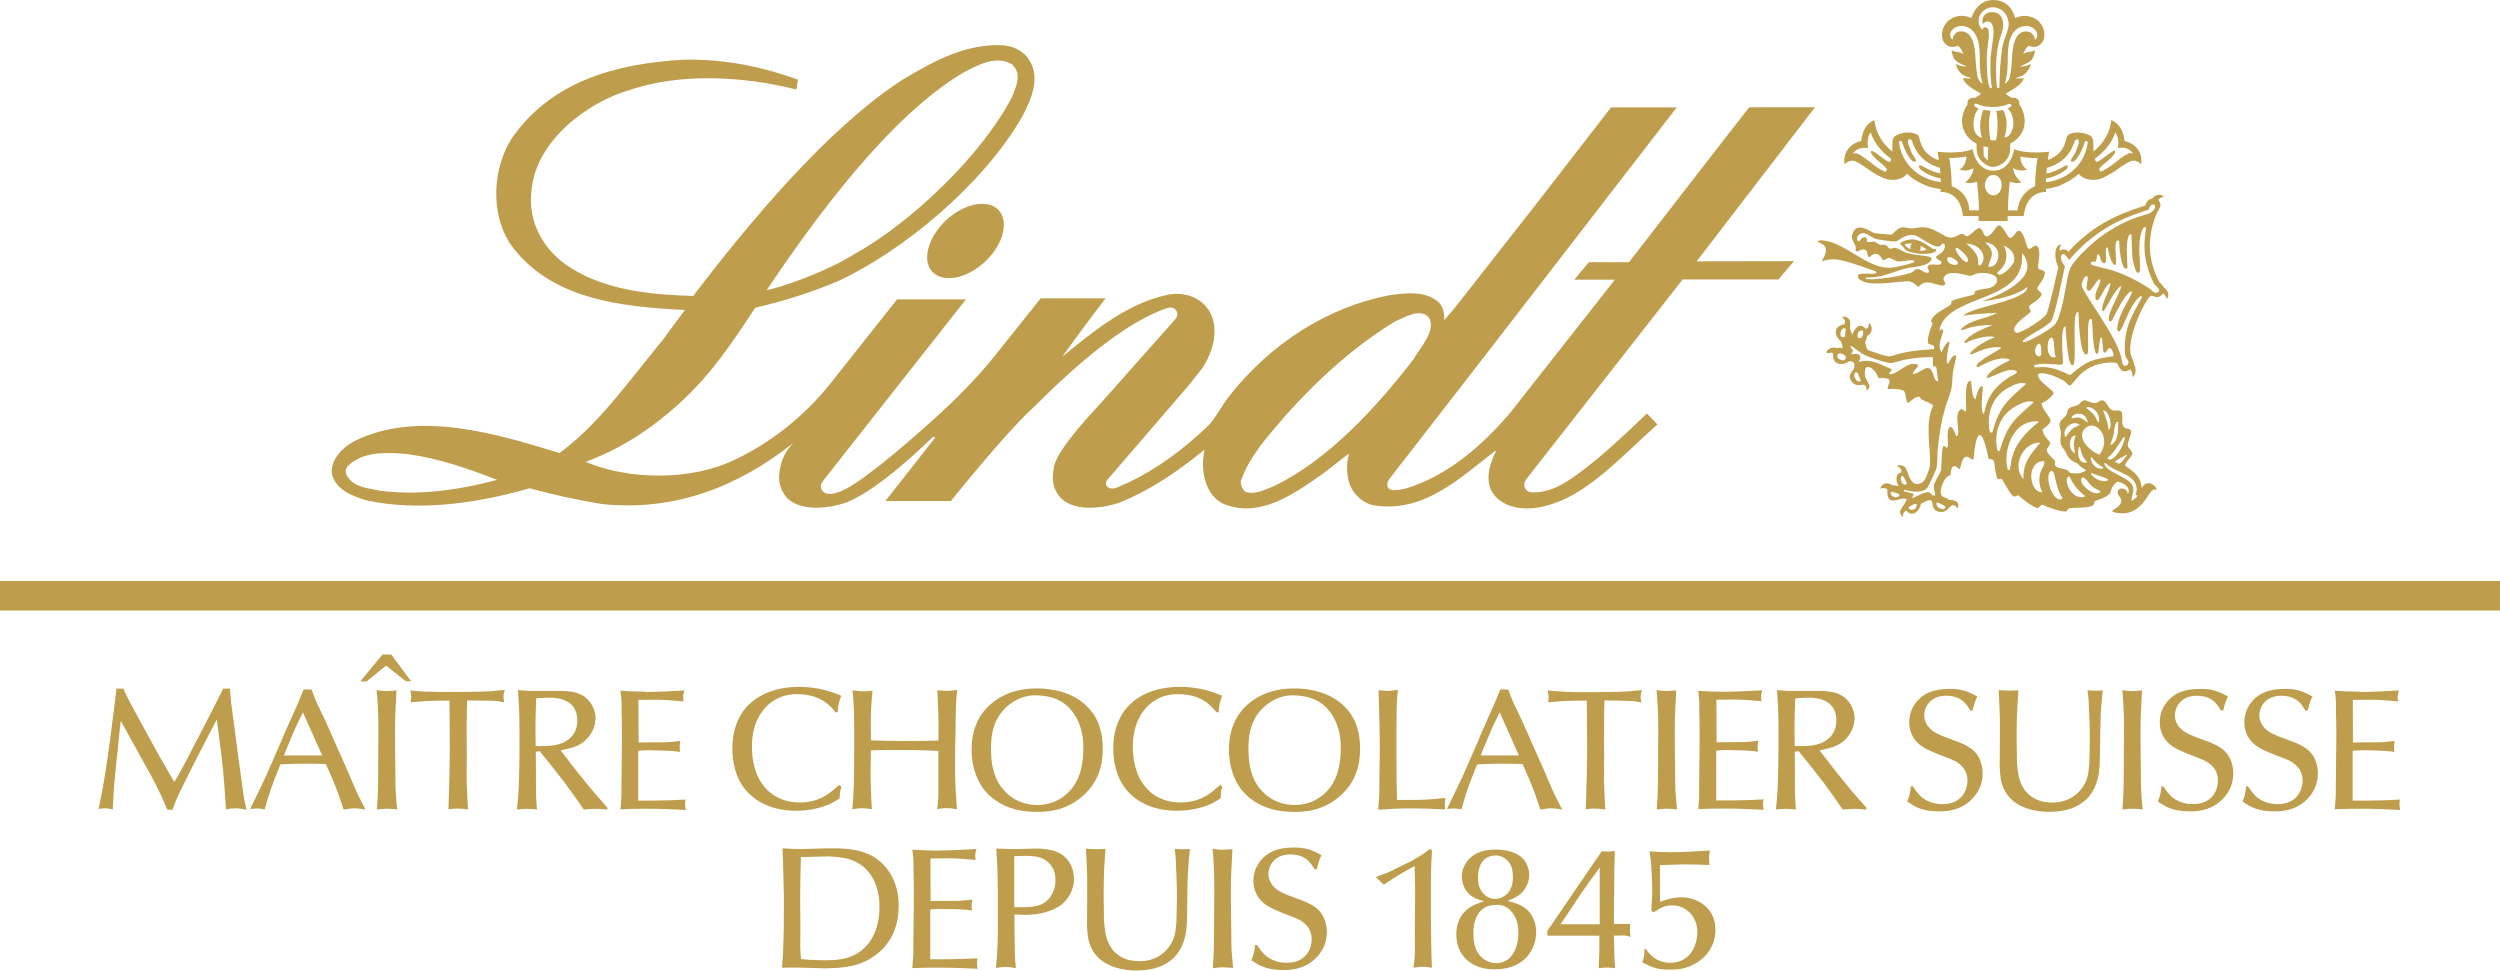 <?xml version="1.0" encoding="UTF-8"?>
<svg id="Vrstva_2" data-name="Vrstva 2" xmlns="http://www.w3.org/2000/svg" viewBox="0 0 283.47 110.05">
  <defs>
    <style>
      .cls-1 {
        fill: #be9e4c;
      }
    </style>
  </defs>
  <g id="Vrstva_1-2" data-name="Vrstva 1">
    <path class="cls-1" d="M267.57,78.46c1.49,0,2.95-.09,4.43-.17-.15.53-.18.69-.1,1.24-.98-.1-1.96-.17-2.93-.19-.73,0-1.45.02-2.19.02l.02,4.83c.82-.02,1.67-.02,2.49-.02.31,0,.6,0,.9-.02.45-.02.9-.1,1.34-.14-.1.54-.1.69-.04,1.25-.33-.06-.63-.09-.94-.11-.5-.04-.99-.04-1.51-.06-.36,0-.73-.02-1.09-.02-.4,0-.8.02-1.19.06v5.65c1.23,0,2.43,0,3.66-.04.57-.02,1.13-.06,1.71-.08-.02.09-.06.3-.06.55,0,.21.02.27.08.63-1.5-.08-2.99-.14-4.51-.14-.98,0-1.94.02-2.91.06.04-.52.1-1.02.12-1.55.02-.44,0-.9,0-1.34.02-.56.02-1.11.02-1.67.02-1.4.04-2.8.04-4.22,0-.75-.02-1.49-.04-2.26-.02-.79.06-1.07-.13-2.4.94.06,1.9.11,2.84.11M254.9,89.17c.17.25.33.48.5.69.25.31.69.84,1.63,1.13.21.08.65.19,1.24.19,2.32-.02,2.82-1.78,2.82-2.68,0-.38-.08-1.15-.81-1.78-.57-.52-1.26-.71-1.95-.98-1.11-.42-1.82-.75-2.26-1.02-1-.61-1.59-1.61-1.59-2.82,0-.56.14-1.73,1.19-2.7.61-.57,1.55-1.09,3.41-1.09.14,0,.65,0,1.11.08.76.13,1.3.4,2.01.78-.21.46-.33.71-.54,1.61l-.25-.02s-.29-.48-.5-.73c-.31-.38-.96-.94-2.24-.94-1.92,0-2.49,1.42-2.49,2.21,0,.63.31,1.09.44,1.26.3.4.76.75,1.73,1.13,1.05.44,2.62.82,3.49,1.67.65.61.98,1.61.98,2.55-.02,2.13-1.51,3.26-2.12,3.62-1.15.67-2.36.67-2.8.67-2.01,0-2.8-.57-3.62-1.11.28-.79.33-.9.4-1.73h.23ZM245.3,89.17c.17.25.33.48.5.69.25.31.69.84,1.63,1.13.21.08.65.19,1.25.19,2.32-.02,2.81-1.78,2.81-2.68,0-.38-.07-1.15-.8-1.78-.58-.52-1.27-.71-1.95-.98-1.11-.42-1.82-.75-2.26-1.02-1-.61-1.59-1.61-1.59-2.82,0-.56.13-1.73,1.19-2.7.62-.57,1.55-1.09,3.41-1.09.13,0,.65,0,1.12.08.76.13,1.3.4,2.01.78-.21.46-.33.71-.54,1.61l-.25-.02s-.29-.48-.5-.73c-.3-.38-.96-.94-2.24-.94-1.91,0-2.49,1.42-2.49,2.21,0,.63.3,1.09.44,1.26.31.4.76.75,1.72,1.13,1.06.44,2.63.82,3.49,1.67.65.61.98,1.61.98,2.55-.02,2.13-1.52,3.26-2.13,3.62-1.15.67-2.36.67-2.8.67-2.01,0-2.8-.57-3.62-1.11.29-.79.32-.9.4-1.73h.23ZM240.64,78.26c.6.08.79.1,1.13.1.42,0,.71-.04,1.11-.08-.06,1.01-.11,2.03-.15,3.03-.02.73-.02,1.44-.02,2.15,0,1.3.02,2.61.04,3.91,0,.92,0,1.82.06,2.72.03.58.09,1.13.15,1.69-.39-.04-.77-.08-1.15-.08-.34,0-.54.02-1.15.09.08-1.07.14-2.14.14-3.24.02-1.17.02-2.34.02-3.51,0-.71.02-1.42.02-2.15,0-1.11-.02-2.24-.09-3.34-.02-.44-.06-.88-.1-1.3M228.87,78.29c-.09,1.19-.17,2.39-.19,3.58-.04,1.47,0,2.97.02,4.46.02.23.06,1.4.36,2.26.31.94,1.27,2.41,3.66,2.41s3.55-1.67,3.87-2.59c.15-.42.23-.86.31-1.8.02-.98.06-1.95.06-2.95,0-1.46-.08-2.91-.14-4.37l-.12-1.03c.29.04.58.06.86.06s.58-.02.86-.04c-.09.96-.19,1.91-.23,2.89-.05,1.23-.05,2.47-.07,3.7-.02.6-.02,1.21-.04,1.8-.04.36-.05.73-.11,1.09-.29,1.67-1.01,2.53-1.54,2.99-.77.67-1.92,1.3-4.12,1.3-.5,0-2.99-.02-4.46-1.63-.4-.44-.59-.88-.69-1.09-.27-.61-.35-1.11-.42-2.39.02-1.27.02-2.53.02-3.8,0-.78.02-1.55-.02-2.34-.02-.86-.08-1.7-.11-2.55.38.02.76.06,1.17.06.35,0,.71-.02,1.07-.04M216.9,89.17c.17.25.32.48.5.69.25.31.69.84,1.63,1.13.21.08.65.19,1.24.19,2.32-.02,2.82-1.78,2.82-2.68,0-.38-.08-1.15-.8-1.78-.58-.52-1.27-.71-1.96-.98-1.11-.42-1.82-.75-2.26-1.02-1-.61-1.59-1.61-1.59-2.82,0-.56.13-1.73,1.19-2.7.61-.57,1.55-1.09,3.41-1.09.13,0,.65,0,1.11.08.76.13,1.3.4,2.01.78-.21.46-.33.71-.54,1.61l-.25-.02s-.29-.48-.5-.73c-.31-.38-.96-.94-2.24-.94-1.92,0-2.49,1.42-2.49,2.21,0,.63.31,1.09.44,1.26.31.4.76.75,1.72,1.13,1.06.44,2.62.82,3.49,1.67.65.61.98,1.61.98,2.55-.02,2.13-1.52,3.26-2.13,3.62-1.15.67-2.36.67-2.8.67-2.01,0-2.8-.57-3.62-1.11.29-.79.33-.9.4-1.73h.23ZM203.5,84.59c.19,0,1.78.1,2.84-.27.57-.21,1.88-.84,1.88-2.62s-1.21-2.26-1.84-2.44c-.42-.11-.94-.15-1.4-.15s-.94.04-1.42.08c-.04.98-.08,1.96-.08,2.95,0,.81,0,1.63.02,2.45M201.66,84.9v-1.67c0-1.07,0-2.15-.06-3.22-.04-.59-.07-1.19-.11-1.76l1.21.09h3.7c.23,0,.48.02.71.04.46.04,1.78.13,2.59,1.29.36.51.59,1.17.59,1.8-.02.46-.15,1.49-1.07,2.4-.81.79-1.8.98-2.9,1.21.88,1.15,1.74,2.3,2.66,3.41.84,1.06,1.74,2.09,2.65,3.1l-.02.21c-.46-.04-.9-.09-1.36-.09s-.86.04-1.3.09c-.71-1.03-1.42-2.05-2.17-3.05-.92-1.21-1.88-2.4-2.84-3.58l-.44.08c.02,1.13.02,2.28.02,3.41,0,.58,0,1.13.02,1.69.02.5.06.98.09,1.45-.42-.06-.73-.09-1.17-.09-.37,0-.73.04-1.09.08.11-1.13.21-2.24.23-3.36.04-1.17.04-2.34.06-3.52M192.66,90.22c.02-.44,0-.9,0-1.34.02-.56.02-1.11.02-1.67.02-1.4.04-2.8.04-4.22,0-.75-.02-1.49-.04-2.26-.02-.79.06-1.07-.13-2.4.94.06,1.9.11,2.84.11,1.5,0,2.95-.09,4.43-.17-.15.53-.17.69-.09,1.24-.98-.1-1.96-.17-2.93-.19-.73,0-1.45.02-2.18.02l.02,4.83c.82-.02,1.67-.02,2.49-.02.31,0,.6,0,.9-.02.44-.02.9-.1,1.34-.14-.1.54-.1.69-.04,1.25-.32-.06-.63-.09-.94-.11-.5-.04-1-.04-1.51-.06-.36,0-.73-.02-1.09-.02-.4,0-.8.02-1.19.06v5.65c1.23,0,2.43,0,3.66-.04.57-.02,1.13-.06,1.71-.08-.02.09-.06.3-.06.55,0,.21.02.27.07.63-1.49-.08-2.99-.14-4.5-.14-.98,0-1.94.02-2.92.06.04-.52.1-1.02.12-1.55M186.45,107.67l.13-.1c.1.11.34.48.67.78.79.75,1.75.82,2.13.82.23,0,.73-.02,1.26-.25,1.67-.73,1.82-2.7,1.82-3.22,0-.21-.02-.71-.23-1.25-.44-1.11-1.48-1.8-2.63-1.8-.86,0-1.38.33-2.07.79l-.29-.15c.04-.84.1-1.67.1-2.51,0-.98-.08-1.97-.13-2.95l-.17-1.3c.75.06,1.52.1,2.28.1,1.53,0,3.05-.1,4.56-.19-.07.46-.1.6-.1.84s.04.55.05.8c-1.09-.04-2.2-.08-3.31-.06-.77.02-1.53.06-2.3.08v4.16c.27-.1,1.35-.52,2.4-.52.25,0,.84.02,1.52.27.77.29,2.37,1.17,2.37,3.43s-1.65,3.91-3.72,4.37c-.33.08-.75.13-1.46.13-1.36,0-1.86-.17-3.12-.83.23-.63.25-.8.23-1.45M190.01,90.09c.04.58.1,1.13.15,1.69-.38-.04-.77-.08-1.15-.08-.34,0-.54.02-1.15.09.08-1.07.13-2.14.13-3.24.02-1.17.02-2.34.02-3.51,0-.71.02-1.42.02-2.15,0-1.11-.02-2.24-.1-3.34-.02-.44-.06-.88-.1-1.3.6.08.79.1,1.13.1.42,0,.71-.04,1.11-.08-.06,1.01-.12,2.03-.15,3.03-.02.73-.02,1.44-.02,2.15,0,1.3.02,2.61.04,3.91,0,.92,0,1.82.06,2.72M183.92,79.44c-.65,0-1.32-.02-1.99-.02-.02,1.01-.06,2.01-.06,3.03,0,1.17.02,2.35.02,3.53-.02,1.17-.04,2.36.02,3.53.02.77.07,1.51.11,2.28-.65-.1-.86-.11-1.21-.11-.32,0-.44.02-1,.08.07-2.22.14-4.47.15-6.71,0-1.88-.02-3.74-.04-5.61-.84,0-1.67,0-2.51.04-.61.04-1.25.09-1.88.15.02-.17.06-.44.06-.61,0-.21-.02-.34-.1-.73.67.06,1.34.12,2.01.15.71.04,1.42.04,2.13.04.92,0,1.84,0,2.76-.02.7,0,1.41-.02,2.12-.06.56-.04,1.11-.09,1.67-.15-.04.08-.15.44-.15.75,0,.19.02.29.1.65-.73-.15-1-.17-2.22-.19M181.39,98.38c-.69.92-1.36,1.84-2.01,2.78-.82,1.21-1.63,2.43-2.43,3.64h4.44v-6.42ZM182.31,96.56c.19,0,.4-.02.79-.06-.04,1.65-.08,3.28-.08,4.92-.02,1.11-.02,2.22-.02,3.34h1.86c-.04.23-.05.46-.05.69,0,.25.02.35.07.79-.19-.07-.4-.17-.84-.17-.35,0-.69.02-1.04.02.02.65.02,1.3.04,1.93.02.59.06,1.19.08,1.76-.52-.06-.62-.07-.94-.07-.37,0-.58.03-.92.07.04-.75.08-1.49.09-2.24v-1.45h-5.9v-.54l6.17-9.03c.23.02.46.04.69.04M167.53,107.96c.1.15.25.4.58.69.23.19.77.56,1.55.56.23,0,.76-.04,1.26-.38.56-.38,1.25-1.36,1.25-3.03,0-1.29-.42-2.03-.79-2.43-.1-.14-.34-.4-.75-.6-.17-.08-.46-.17-.94-.17-.52,0-1,.09-1.42.36-1.17.73-1.21,2.44-1.21,2.72-.02.75.1,1.63.46,2.28M171.54,99.45c0-.82-.13-1.51-.79-2.03-.19-.15-.55-.42-1.17-.42-.35,0-.65.11-.74.13-.58.23-1.19.79-1.25,2.2-.02.33-.08,1.4.75,2.13.35.31.73.46,1.19.46.35,0,.71-.11,1-.29.46-.27,1.03-.9,1.02-2.18M168.32,102.17c-.42-.09-1.71-.29-2.3-1.59-.09-.19-.27-.63-.27-1.19,0-.29.06-.92.48-1.55.48-.75,1.42-1.51,3.39-1.51.96,0,2.18.23,2.91.88.38.34.56.73.63.9.15.36.23.71.23,1.13,0,.21-.04.67-.27,1.17-.48,1.02-1.22,1.34-2.18,1.74.25.06.51.14.75.21,1.42.44,1.92,1.21,2.17,1.8.31.67.32,1.28.32,1.55,0,1-.36,1.97-.97,2.7-1.23,1.44-3.09,1.5-3.68,1.5-.29,0-.98,0-1.7-.23-1.71-.53-2.7-1.92-2.7-3.74,0-.63.09-2.2,1.68-3.14.37-.21.73-.36,1.52-.64M172.23,85.66l-2.18-4.89c-.37.75-.75,1.49-1.07,2.26-.38.88-.73,1.75-1.09,2.63h4.35ZM167.74,83.63c.46-1.05.94-2.09,1.4-3.14.34-.77.67-1.53.98-2.32l.9.02c.19.53.4,1.07.63,1.59.29.63.62,1.26.92,1.92.42.9.8,1.84,1.21,2.74.46,1.03.92,2.03,1.36,3.05.35.8.67,1.63,1.04,2.42.31.65.63,1.26.96,1.88-.65-.1-.9-.14-1.27-.14-.3,0-.59.04-1.22.15-.56-1.74-.73-2.32-2.01-5.17-.79-.02-1.57-.04-2.36-.04-.94,0-1.86.04-2.79.08-1.14,2.82-1.29,3.35-1.78,5.1-.44-.08-.59-.1-.85-.1-.17,0-.42.02-.8.06.61-1.25,1.23-2.51,1.82-3.77.63-1.44,1.25-2.88,1.88-4.31M159.92,91.66c-1.23,0-2.43.08-3.66.15.06-.56.12-1.11.13-1.67.02-.77.02-1.53.02-2.3.02-.96.04-1.92.04-2.87,0-2.24-.08-4.48-.14-6.71.04,0,.65.08,1.07.08.25,0,.58-.04,1.13-.12-.1.85-.15,1.67-.15,2.51-.02.78,0,1.57-.02,2.36v2.84c0,1.61.02,3.18.06,4.77,3.1.04,3.68-.04,5.48-.23-.04.42-.08.58-.02,1.31-1.32-.06-2.63-.12-3.95-.12M160.29,97.48c.33-.19.65-.4.98-.59.29-.21.6-.4.88-.63l.23.16c-.06.8-.1,1.61-.12,2.43-.02,1.19-.02,2.38-.02,3.58,0,1.48.02,2.93.04,4.41.02.96.04,1.93.08,2.89-.33-.05-.69-.11-1.04-.11-.44,0-.92.1-1.05.1.23-1.48.15-1.67.15-4.07,0-1.57.04-3.14.04-4.71-.02-.9-.04-1.82-.06-2.74-.86.46-1.71.94-2.51,1.46-.33.21-.65.42-.98.65l-.92-.86,1.5-.57,2.8-1.38ZM142.54,107.16c.17.25.32.48.5.69.25.31.69.84,1.63,1.13.21.08.65.19,1.25.19,2.32-.02,2.81-1.78,2.81-2.68,0-.39-.07-1.15-.8-1.78-.58-.52-1.27-.71-1.96-.98-1.11-.42-1.82-.75-2.26-1.02-1-.62-1.59-1.61-1.59-2.82,0-.56.13-1.72,1.19-2.7.62-.57,1.55-1.09,3.41-1.09.13,0,.65,0,1.11.08.77.13,1.3.4,2.01.78-.21.46-.32.71-.54,1.61l-.25-.02s-.29-.48-.5-.73c-.31-.38-.96-.94-2.24-.94-1.91,0-2.49,1.42-2.49,2.2,0,.63.31,1.09.44,1.27.31.4.77.75,1.72,1.13,1.05.44,2.63.82,3.49,1.67.65.61.98,1.61.98,2.55-.02,2.13-1.51,3.26-2.13,3.62-1.15.67-2.36.67-2.8.67-2.01,0-2.8-.57-3.62-1.11.29-.79.33-.9.4-1.72h.23ZM142.72,89.23c1.34,1.86,3.31,2.05,4.1,2.05.73,0,2.47-.17,3.81-1.76.73-.86,1.4-2.2,1.4-4.73,0-.65-.02-2.44-1.19-4.03-.13-.17-.52-.67-1.04-1.03-.75-.54-1.61-.71-1.92-.77-.11-.02-.72-.12-1.24-.12-.58,0-1.71.08-2.93,1-1.77,1.34-2.21,3.24-2.15,5.37.04,2.11.59,3.26,1.15,4.03M141.08,80.26c.9-.94,2.61-2.2,5.65-2.2.82,0,3.52.06,5.5,1.84.88.8,1.99,2.2,1.99,5,0,2.09-.61,3.79-2.11,5.21-2.03,1.9-4.31,1.95-5.35,1.95-1.7,0-3.37-.33-4.79-1.38-.21-.13-.67-.5-1.11-1.03-.6-.71-1.55-2.3-1.51-4.81.04-2.47,1.03-3.85,1.72-4.58M137.5,96.25c.59.08.79.1,1.13.1.42,0,.71-.04,1.11-.08-.06,1.02-.11,2.03-.15,3.03-.02.73-.02,1.44-.02,2.15,0,1.31.02,2.61.04,3.91,0,.92,0,1.82.06,2.72.04.57.09,1.13.15,1.68-.38-.04-.77-.08-1.15-.08-.35,0-.54.02-1.15.1.08-1.07.13-2.15.13-3.24.02-1.17.02-2.34.02-3.51,0-.71.02-1.42.02-2.15,0-1.11-.02-2.24-.1-3.34-.02-.44-.06-.88-.1-1.3M127.63,89.44c-.58-.71-1.4-2.2-1.4-4.58,0-.56.04-1.99.73-3.39,1.28-2.59,4.08-3.59,6.8-3.59,2.36,0,3.93.65,4.81,1-.27.83-.33,1-.4,1.88h-.23c-.27-.33-.58-.67-.92-.94-.59-.5-1.63-1.11-3.45-1.11-.67,0-2.01.06-3.32,1.24-.79.73-1.8,2.15-1.8,4.73,0,.59.04,2.53,1.07,4.08.56.85,1.84,2.23,4.37,2.23.25,0,.84-.02,1.51-.19,1.26-.33,1.94-.92,2.93-1.78l.27.15c-.17.63-.17.71-.21,1.36-.1.06-.65.42-1.09.63-.63.28-1.99.77-3.84.77-3.2,0-4.98-1.4-5.84-2.49M125.35,96.27c-.1,1.19-.17,2.4-.19,3.58-.04,1.48,0,2.97.02,4.47.02.23.06,1.4.37,2.26.31.94,1.26,2.41,3.66,2.41s3.54-1.67,3.87-2.59c.15-.42.23-.86.31-1.8.02-.98.06-1.95.06-2.95,0-1.45-.08-2.91-.14-4.37l-.11-1.04c.29.04.58.06.86.06s.58-.02.86-.04c-.1.96-.19,1.92-.23,2.9-.06,1.22-.06,2.47-.07,3.7-.02.59-.02,1.21-.04,1.8-.04.36-.06.73-.11,1.09-.29,1.67-1.02,2.53-1.53,2.99-.77.67-1.92,1.3-4.12,1.3-.5,0-2.99-.02-4.46-1.63-.4-.44-.59-.88-.69-1.09-.27-.62-.35-1.11-.42-2.4.02-1.27.02-2.53.02-3.8,0-.78.02-1.55-.02-2.34-.02-.86-.08-1.71-.12-2.55.38.02.77.06,1.17.06.35,0,.71-.02,1.08-.04M115,102.86c2.22.06,3.22-.08,3.99-1.03.46-.58.69-1.3.69-2.03,0-.96-.35-1.74-1.15-2.28-.82-.5-1.65-.52-3.53-.44v5.79ZM113.14,102.61c0-1.45,0-2.91-.06-4.39l-.11-2.01c.67.04,1.36.06,2.03.06.88,0,1.74-.04,2.63-.06.29.02.56.02.82.06,1.67.17,2.42.88,2.8,1.51.19.29.52.94.52,1.9,0,1.13-.54,2.2-1.42,2.9-1.1.84-2.78,1.17-4.1,1.15-.4,0-.82-.02-1.23-.04,0,1.13.02,2.28.04,3.41,0,.56,0,1.13.04,1.69.04.33.07.65.09.98-.59-.09-.8-.13-1.13-.13-.42,0-.73.06-1.13.11.1-1.02.17-2.03.19-3.05.04-1.36.02-2.72.02-4.08M113.53,89.23c1.34,1.86,3.31,2.05,4.1,2.05.73,0,2.47-.17,3.81-1.76.73-.86,1.4-2.2,1.4-4.73,0-.65-.02-2.44-1.19-4.03-.13-.17-.52-.67-1.04-1.03-.75-.54-1.61-.71-1.92-.77-.12-.02-.73-.12-1.25-.12-.58,0-1.71.08-2.93,1-1.76,1.34-2.2,3.24-2.14,5.37.04,2.11.59,3.26,1.15,4.03M111.9,80.26c.9-.94,2.61-2.2,5.65-2.2.82,0,3.53.06,5.5,1.84.88.8,1.99,2.2,1.99,5,0,2.09-.61,3.79-2.11,5.21-2.03,1.9-4.31,1.95-5.35,1.95-1.71,0-3.37-.33-4.79-1.38-.21-.13-.67-.5-1.11-1.03-.6-.71-1.55-2.3-1.51-4.81.04-2.47,1.03-3.85,1.72-4.58M106.29,96.44c1.5,0,2.95-.1,4.43-.17-.15.54-.17.69-.1,1.24-.98-.09-1.95-.17-2.93-.19-.73,0-1.46.02-2.19.02l.02,4.83c.82-.02,1.67-.02,2.49-.02.31,0,.59,0,.9-.02.44-.02.9-.1,1.34-.13-.1.54-.1.69-.04,1.25-.32-.06-.63-.1-.94-.12-.5-.04-1-.04-1.51-.05-.36,0-.73-.02-1.09-.02-.4,0-.8.02-1.19.06v5.65c1.22,0,2.43,0,3.66-.04.57-.02,1.13-.06,1.7-.07-.02.09-.06.31-.06.56,0,.21.02.27.08.63-1.5-.08-2.99-.13-4.51-.13-.98,0-1.93.01-2.91.05.04-.51.09-1.01.12-1.55.02-.44,0-.9,0-1.34.02-.56.02-1.11.02-1.67.02-1.4.04-2.8.04-4.22,0-.75-.02-1.49-.04-2.26-.02-.78.05-1.07-.13-2.39.94.06,1.9.11,2.84.11M98.75,85.09c-.02,1.3-.06,2.61-.02,3.91.02.92.08,1.84.13,2.76-.4-.06-.72-.12-1.13-.12-.32,0-.5.02-1.09.12.08-.86.13-1.72.17-2.59.04-1.19.04-2.39.04-3.6v-3.58c0-.61,0-1.24-.04-1.86-.02-.61-.1-1.25-.15-1.86.46.06.77.12,1.21.12.35,0,.69-.04,1.06-.06-.1,1-.17,1.99-.19,2.99-.02.88,0,1.74.02,2.63,1.3.04,2.61.07,3.91.07s2.49-.02,3.74-.05c0-1.27.02-2.53-.04-3.8-.02-.63-.06-1.26-.09-1.9.36.02.71.06,1.09.06.31,0,.55-.02,1.17-.1-.08.6-.13,1.19-.15,1.78-.04.92-.02,1.86-.04,2.78-.04,1.28-.06,2.55-.06,3.83,0,1.15.02,2.28.1,3.41.02.58.08,1.15.12,1.72-.62-.1-.83-.12-1.17-.12-.4,0-.71.06-1.09.12.13-.79.15-1.15.15-1.97v-4.64c-1.19-.04-2.38-.1-3.58-.1-1.34-.02-2.7,0-4.04.04M90.75,107.71c.02.35.04.69.08,1.04.58.06,1.15.1,1.71.11.38.02.75.02,1.11.02.38,0,.75-.02,1.13-.04,1.44-.14,2.64-.61,3.6-1.74,1.32-1.61,1.34-3.64,1.34-4.31,0-.35,0-.96-.21-1.8-.17-.71-.77-2.61-2.82-3.43-.67-.27-1.26-.36-2.68-.46l-3.2.08c-.04,1.57-.08,3.12-.08,4.7,0,1.34.04,2.68.02,4.04,0,.59-.02,1.21,0,1.8M88.89,103.03c0-1.23-.02-2.45-.06-3.68-.02-1.06-.06-2.11-.1-3.16.67.04,1.34.08,2.01.08.96,0,1.92-.06,2.89-.08h1.46l.86.06c.63.06,2.36.19,3.8,1.4.84.71,2.15,2.26,2.15,5.04s-1.15,4.24-1.9,4.99c-.36.36-1.23,1.13-2.53,1.59-1.07.38-2.3.46-2.63.48-.57.02-1.15.06-1.72.04-.81-.02-1.59-.06-2.42-.07-.67-.02-1.34,0-2.03.01.09-1.03.15-2.09.17-3.14.04-1.19.04-2.36.04-3.55M90.57,77.88c2.36,0,3.93.65,4.81,1-.27.83-.33,1-.4,1.88h-.23c-.27-.33-.57-.67-.92-.94-.59-.5-1.63-1.11-3.45-1.11-.67,0-2.01.06-3.32,1.24-.79.73-1.8,2.15-1.8,4.73,0,.59.04,2.53,1.07,4.08.55.84,1.84,2.23,4.37,2.23.25,0,.84-.02,1.51-.19,1.27-.33,1.93-.92,2.93-1.78l.27.15c-.17.63-.17.71-.21,1.36-.1.06-.65.42-1.09.63-.63.28-1.99.77-3.83.77-3.2,0-4.98-1.4-5.84-2.49-.58-.71-1.4-2.2-1.4-4.58,0-.56.04-1.99.73-3.39,1.28-2.59,4.08-3.59,6.8-3.59M73.17,78.46c1.5,0,2.95-.09,4.43-.17-.15.53-.17.69-.1,1.24-.98-.1-1.96-.17-2.93-.19-.73,0-1.46.02-2.18.02l.02,4.83c.82-.02,1.67-.02,2.49-.02.31,0,.59,0,.9-.02.44-.02.9-.1,1.34-.14-.09.54-.09.69-.04,1.25-.32-.06-.63-.09-.94-.11-.5-.04-1-.04-1.51-.06-.37,0-.73-.02-1.09-.02-.4,0-.8.02-1.19.06v5.65c1.23,0,2.43,0,3.66-.04.57-.02,1.13-.06,1.71-.08-.02.09-.06.3-.06.55,0,.21.02.27.08.63-1.5-.08-2.99-.14-4.5-.14-.98,0-1.94.02-2.91.06.04-.52.1-1.02.11-1.55.02-.44,0-.9,0-1.34.02-.56.02-1.11.02-1.67.02-1.4.04-2.8.04-4.22,0-.75-.02-1.49-.04-2.26-.02-.79.06-1.07-.13-2.4.94.06,1.9.11,2.84.11M60.74,84.59c.19,0,1.78.1,2.84-.27.57-.21,1.88-.84,1.88-2.62s-1.21-2.26-1.84-2.44c-.42-.11-.94-.15-1.4-.15s-.94.04-1.42.08c-.04.98-.08,1.96-.08,2.95,0,.81,0,1.63.02,2.45M58.9,84.9v-1.67c0-1.07,0-2.15-.06-3.22-.04-.59-.08-1.19-.11-1.76l1.21.09h3.7c.23,0,.48.02.71.04.46.04,1.78.13,2.59,1.29.36.51.59,1.17.59,1.8-.02.46-.15,1.49-1.07,2.4-.8.79-1.8.98-2.89,1.21.88,1.15,1.74,2.3,2.67,3.41.84,1.06,1.74,2.09,2.64,3.1l-.02.21c-.46-.04-.9-.09-1.36-.09s-.86.04-1.3.09c-.71-1.03-1.42-2.05-2.17-3.05-.92-1.21-1.88-2.4-2.84-3.58l-.44.08c.02,1.13.02,2.28.02,3.41,0,.58,0,1.13.02,1.69.02.5.06.98.09,1.45-.42-.06-.73-.09-1.17-.09-.36,0-.73.04-1.09.08.11-1.13.21-2.24.23-3.36.04-1.17.04-2.34.06-3.52M48.55,78.42c.71.04,1.42.04,2.13.04.92,0,1.84,0,2.76-.02.71,0,1.42-.02,2.13-.06.56-.04,1.11-.09,1.67-.15-.04.08-.15.44-.15.75,0,.19.02.29.09.65-.73-.15-1-.17-2.22-.19-.65,0-1.32-.02-1.99-.02-.02,1.01-.06,2.01-.06,3.03,0,1.17.02,2.35.02,3.53-.02,1.17-.04,2.36.02,3.53.02.77.08,1.51.11,2.28-.65-.1-.86-.11-1.21-.11-.33,0-.44.02-1,.08.08-2.22.14-4.47.15-6.71,0-1.88-.02-3.74-.04-5.61-.84,0-1.67,0-2.51.04-.61.04-1.24.09-1.88.15.02-.17.06-.44.06-.61,0-.21-.02-.34-.1-.73.67.06,1.34.12,2.01.15M42.72,78.26c.59.08.79.1,1.13.1.42,0,.71-.04,1.11-.08-.06,1.01-.11,2.03-.15,3.03-.02.73-.02,1.44-.02,2.15,0,1.3.02,2.61.04,3.91,0,.92,0,1.82.06,2.72.04.58.09,1.13.15,1.69-.38-.04-.77-.08-1.15-.08-.35,0-.54.02-1.15.09.08-1.07.13-2.14.13-3.24.02-1.17.02-2.34.02-3.51,0-.71.02-1.42.02-2.15,0-1.11-.02-2.24-.1-3.34-.02-.44-.06-.88-.1-1.3M43.35,74.22h1.02l2.24,3.03h-.59l-2.24-1.78-2.22,1.8h-.71l2.51-3.05ZM36.53,85.66l-2.18-4.89c-.36.75-.75,1.49-1.07,2.26-.38.88-.73,1.75-1.09,2.63h4.35ZM32.05,83.63c.46-1.05.94-2.09,1.4-3.14.35-.77.67-1.53.98-2.32l.9.02c.19.53.4,1.07.63,1.59.29.63.61,1.26.92,1.92.42.9.8,1.84,1.21,2.74.46,1.03.92,2.03,1.36,3.05.35.8.67,1.63,1.04,2.42.31.65.63,1.26.96,1.88-.65-.1-.9-.14-1.26-.14-.31,0-.6.04-1.23.15-.56-1.74-.73-2.32-2.01-5.17-.78-.02-1.57-.04-2.36-.04-.94,0-1.86.04-2.8.08-1.13,2.82-1.28,3.35-1.78,5.1-.44-.08-.59-.1-.84-.1-.17,0-.42.02-.81.06.62-1.25,1.23-2.51,1.82-3.77.63-1.44,1.25-2.88,1.88-4.31M13.21,78.06c.25.02.35.06.77,0,.23.54.5,1.09.77,1.61.42.8.88,1.59,1.3,2.38.65,1.19,1.28,2.36,1.93,3.53.58,1.03,1.19,2.07,1.78,3.08.27-.44.54-.86.78-1.32.48-.86.92-1.76,1.38-2.65.58-1.11,1.15-2.2,1.72-3.31.58-1.09,1.11-2.2,1.67-3.3h.77c.04.54.08,1.09.13,1.63.1.82.23,1.65.33,2.47.17,1.27.33,2.55.5,3.81.1.78.23,1.57.33,2.36.11.69.17,1.4.29,2.09.08.46.19.92.29,1.38-.65-.13-.92-.17-1.26-.17-.33,0-.5.02-1.07.12-.08-1.42-.17-2.82-.31-4.23-.19-1.99-.46-3.99-.73-5.98-1.34,2.59-2.68,5.17-3.95,7.76-.21.42-.4.82-.59,1.25-.17.4-.33.82-.48,1.24h-.58c-.44-1.01-.88-2.01-1.4-3.01-.56-1.09-1.19-2.18-1.78-3.26-.71-1.27-1.42-2.55-2.11-3.81-.13,1.23-.27,2.45-.38,3.68-.13,1.09-.25,2.17-.33,3.26-.1,1.03-.13,2.09-.19,3.12-.14-.04-.48-.14-.88-.14-.23,0-.33,0-.73.08.17-.82.33-1.61.48-2.43.65-3.7,1.09-7.48,1.55-11.23M160.24,40.78c.87-1.47,2.62-3.32,1.79-4.76-.96-1.14-2.68-.07-3.79.4-4.57,2.75-8.72,6.5-12.49,10.71-1.99,2.33-4.08,4.6-5.05,7.4-.07.45.21,1.03.53,1.25,1.19.35,2.18-.29,3.22-.66,6.06-2.9,11.58-8.86,15.79-14.34M97.04,28.72c6.28-3.5,14.33-11.16,17.71-17.73.37-.97.97-2.11.42-3.2l-.42-.5c-1.84-1.07-3.9.1-5.51.94-8.51,5.04-16.97,16.73-22.31,24.67,1.34-.22,6.56-1.95,10.11-4.18M46.34,51.5c-2.36-.22-5.07-.37-6.83,1.27-.36.39-.38.72-.22,1.07.75,1.47,2.43,1.49,3.82,1.81,4.52.57,9.09-.12,13.26-1.24-3.23-1.24-6.48-2.41-10.03-2.9M203.41,29.62l-1.76,2.07h-10.86s-17.73,22.65-17.73,22.65c-.25.35-.28.69-.19.91.23.46.49.6,1.1.58,2.4-.03,4.42-1.64,6.55-3.33,2.36-1.85,6.22-5.62,6.22-5.62l1.19,1.24c-3.87,3.47-7.66,7.62-11.76,8.96-1.22.47-3.79,1.04-5.73-.09-1.91-1.12-2.17-3.13-.8-5.85l-.15.02c-4.12,3.18-8.12,7.05-13.76,6.13-1.09-.2-2.11-1.12-2.59-2.13-.47-1.12-.52-2.55-.17-3.72-1.07.72-2.14,1.71-3.23,2.45-3.15,2.21-7.09,4.97-11.14,3.18-1.66-.87-2.25-2.93-2.2-4.74.05-.45.1-.94.17-1.34-3.03,2.48-6.07,4.53-9.52,5.96-1.45.53-5.02,1.29-6.8-.51-.88-1.07-1.07-1.99-.7-3.68.5-2.08,5.01-6.76,5.01-6.76l8.76-9.87s.39-.44.02-.96c-.45-.62-1.36-.1-1.93.11-4.17,1.74-8.89,5.58-14.34,11.02-3.28,3.03-9.25,10.51-9.25,10.51h-7.43s5.64-7.18,5.64-7.18c-.18-.22-.45.1-.45.1,0,0-5.68,5.65-9.48,7.19l-.07.03c-1.45.53-5.03,1.29-6.81-.51-.88-1.07-1.07-1.99-.7-3.68.41-1.68,1.49-2.58,1.49-2.58-6.23,4.96-13.45,7.84-21.75,6.97-2.78-.45-5.51-1.04-8.19-1.79-5.69,1.62-12.34,2.71-18.53,1.37-1.54-.45-3.57-1.24-3.92-3.07-.12-1.66,1.34-3.03,2.68-3.7,7.2-3.5,16.14-.74,23.14,1.41,2.78-2.03,5.19-4.76,7.33-7.39l4.53-5.63c.72-1.04,2.37-3.2,2.37-3.2-7.38-.37-15.43-1.22-19.9-7.62-2.16-3.47-1.91-8.36.22-11.78,4.49-6.57,11.92-8.53,19.42-8.98,4.67-.12,9.01.79,13.06,2.26,0,0-.1.75-.17,1.12-5.88-1.49-13.04-1.93-18.9.05-4.87,1.41-10.58,5.78-11.12,11.26-.52,3.65,1.34,7.04,4.54,8.98,4,2.46,8.82,2.97,13.78,3.12,6.21-8.16,15.18-18.98,23.72-24.51,3.45-2.04,7.01-4.09,11.3-3.92,1.04.05,2.34.5,3.05,1.64,1.39,2.06.2,4.64-.79,6.5-4.4,7.64-13.46,15.18-20.84,18.6-3.03,1.29-6.18,2.26-9.41,3.03-3.65,5.58-6.39,9.46-11.72,13.4-2.32,1.71-4.84,3.08-7.5,4.07,4.97,2.11,12.09,2.13,16.96-.27,4-1.89,7.82-4.89,10.8-8.63l7.54-9.52h7.81s-16.17,20.54-16.17,20.54c-.28.37-.35.71-.2,1.01.59,1.13,2.63,0,2.63,0,0,0,2.17-.83,10.06-7.93,2.51-2.26,4.74-4.49,6.85-7.09l5.31-6.65h7.36c-1.76,2.28-3.35,4.44-4.92,6.62,3.78-3.08,7.53-6.15,12.17-7.07,1.76-.25,3.45.3,4.45,1.79,1.29,2.06.47,4.77-.75,6.6l-1.56,1.96-9.16,10.64c-.28.33-.25.65.03.88.67.46,1.61-.31,2.31-.53,3.43-1.64,6.23-3.76,9.16-6.54.82-.92,1.6-2.42,2.36-3.36,4.69-5.9,11.05-9.97,18.05-11.34,1.93-.27,4.32-.57,5.76.94.42.52.52,1.19.5,1.88l1.11-1.29,9.07-11.56,8.73-11.27h7.45l-21.64,28.02-11.02,14.21c-.12.25-.23.56-.11.81.29.63,1.47.28,2.09.16,4.62-1.41,8.59-4.76,11.9-8.71l11.77-14.96h-4.6s1.65-1.98,1.65-1.98h4.55s13.4-17.32,13.64-17.57h7.45l-13.42,17.47,11.04-.02ZM105.72,30.83c-1.21-1.3-.51-3.92,1.56-5.86,2.07-1.93,4.74-2.44,5.95-1.14,1.21,1.3.52,3.92-1.55,5.85-2.07,1.93-4.74,2.44-5.96,1.14M230.99,3.8c-.14-.49-.61-.81-1.14-.85-.79-.05-1.45.42-1.77,1.1-.35.65-.38,1.42-.42,2.19.01,1.1-.02,2.21-.33,3.24.69-.33.61-1.25.74-1.93.1-1.12.02-2.38.6-3.36.25-.42.71-.69,1.24-.61.38.03.65.34.78.67,0,.08.02.17.05.26.21-.14.31-.42.25-.7M227.73,2.45c-.07-.38-.18-.69-.4-.98-.39-.44-.97-.72-1.63-.63-.57.12-1.01.46-1.24.97-.23.5-.09,1.18.33,1.59.02-.14.05-.24.17-.29.14-.07.28.01.4.1.09.07.13.2.14.32.08.88-.18,1.83-.22,2.71-.01.62.01,1.68.05,2.28.06.46.09.94.24,1.33.04.08.1.17.2.16.08,0,.08-.09.1-.14-.21-.86-.2-2.24-.17-3.07.05-1.04.28-2.01.34-3.02,0-.41,0-.82-.24-1.14-.11-.11-.28-.21-.45-.21-.17.01-.3.09-.51.28-.04-.06-.05-.15-.07-.22-.01-.4.14-.8.51-.97.31-.19.79-.2,1.13-.05.51.22.73.73.73,1.36-.05.9-.42,1.44-.56,2.3-.29,1.27-.34,3.43-.14,4.77.03.06.07.14.16.1.09-.02.09-.11.12-.18-.01-.59.05-1.73.08-2.3.12-.88.1-1.7.33-2.55.19-.81.71-1.62.62-2.5M222.28,2.95c-.53.04-1,.36-1.14.85-.06.27.04.56.25.7.02-.08.05-.17.05-.26.13-.34.39-.64.77-.67.53-.08.99.19,1.24.61.59.98.51,2.25.61,3.36.13.68.05,1.61.74,1.93-.31-1.03-.34-2.14-.32-3.24-.04-.77-.06-1.54-.42-2.19-.32-.67-.97-1.15-1.77-1.1M224.55,11.92c-.2-.04-.36-.19-.6-.16-.1.03-.09.14-.08.23.07.2.3.2.47.3-.31.41-.51.9-.56,1.43-.04.7.03,1.47.67,1.8.11.03.19.12.29.1-.36-.96-.23-2.15.12-3.09,0-.17.17-.05.26-.05.19.05.41.03.59.09-.05.26-.11.51-.14.78-.09.83-.04,1.74.12,2.53.19.05.42.06.63.03.24-1.07.23-2.24.04-3.34.25-.04.51-.07.77-.09.13.19.19.42.26.65.25.76.13,1.73-.12,2.45l.2-.02c.4-.14.6-.54.72-.91.26-.86.03-1.82-.55-2.35.15-.1.39-.14.44-.36-.05-.1-.16-.19-.29-.16-.96.42-2.25.46-3.26.15M224.94,17.74c.17.13.28.33.46.45,0-.49.02-.96.04-1.44l-.03-.05-.52-.12.05,1.16ZM230.71,5.32c-.25.03-.45-.08-.68-.12-.32.16-.46.61-.64.92l.24-.12c.34-.14.77-.09,1.11-.3,0,.25-.09.49-.17.72-.24.67-.96.81-1.55,1.14.28-.05.58-.03.83-.13.15-.06.29-.14.42-.17-.09.43-.37.87-.7,1.15-.23.2-.53.27-.8.36-.09.02-.16.05-.18.15.28-.07.62,0,.89-.05-.31.86-1.32,1.28-2.03,1.73.03.11.11.18.21.22.21.08.34.33.59.26.26-.04.51.1.64.3.07.14.1.28.05.45.51.67.78,1.67.56,2.56-.2.89-.85,1.51-1.57,1.91v.55c0,1.36-1.21,2.08-1.96,2.08-.57,0-1.85-.7-1.85-2.08v-.55c-.73-.4-1.37-1.02-1.57-1.91-.22-.89.05-1.89.56-2.56-.05-.16-.02-.3.05-.45.13-.2.38-.34.64-.3.24.07.38-.18.59-.26.1-.04.18-.11.2-.22-.71-.45-1.73-.88-2.03-1.73.28.04.61-.02.89.05-.03-.1-.1-.13-.18-.15-.27-.09-.58-.16-.81-.36-.33-.28-.61-.72-.7-1.15.14.03.27.11.42.17.25.1.56.08.83.13-.59-.33-1.31-.47-1.55-1.14-.08-.22-.17-.47-.17-.72.33.21.76.16,1.11.3l.24.12c-.17-.31-.31-.76-.64-.92-.23.04-.43.15-.68.12-.49-.02-.91-.41-1.06-.87-.23-.82.13-1.65.72-2.15.46-.37,1.08-.56,1.74-.49.36.06.81.24.81.24,0,0,.54-2.05,2.47-2.05,2.13,0,2.48,2.05,2.48,2.05,0,0,.45-.18.81-.24.66-.06,1.27.12,1.74.49.59.5.95,1.33.71,2.15-.15.45-.57.85-1.06.87M240.47,16.76c-.11-.01-.21.05-.32.04,0-.17.05-.37.05-.56,0-.44-.1-.9-.35-1.23-.41,1.25-1.29,2.24-2.32,2.99,0,.11.06.23.13.3.16.34,1.86-1.35,2.14-1.21.04.08.05.19,0,.27-.45.73-1.25,1.12-1.77,1.77,0,.13.07.24.14.35.89-.36,1.62-1.03,2.39-1.61.33-.2.63-.46,1.02-.52.09,0,.19.04.26.04-.29-.48-.83-.67-1.38-.65M236.4,16.07c-.21.68-.47,1.27-.86,1.84-.18.19-.32.49-.7.4-.16-.16.4-.74.52-1.11.15-.47.59-1.27.22-1.4-.15-.01-.21.04-.31.13-.06.24-.18.54-.3.77-.59,1.26-1.64,2-2.88,2.33l-.06.62c.5-.02,1.21-.33,2.21-.89.05-.02.17-.05.19.03.08.24-.11.41-.29.53-.61.47-1.37.77-2.14.93l-.03.41c1.82-.18,3.47-1.23,4.28-2.89.23-.49.42-1.01.47-1.56-.02-.32-.25-.25-.33-.13M229.09,17.74s-.05,1.01.77,1.49c-.89.3-1.6-.16-1.6-.16.02.66.62,1.35.94,1.61-.55.21-1.32-.08-1.32-.08-.25,2.56-.2,3.26-.2,3.26h1.09s.04-1.89,1.99-2.75c0-1.71.27-3.2.27-3.2,0,0-.8.07-1.93-.16M226.02,19.83c-.53,0-.95.52-.95,1.16s.43,1.17.95,1.17.95-.52.95-1.17-.42-1.16-.95-1.16M224.17,20.6s-.78.3-1.32.08c.33-.26.91-.95.93-1.61,0,0-.71.46-1.59.16.82-.48.77-1.49.77-1.49-1.13.23-1.94.16-1.94.16,0,0,.27,1.49.28,3.2,2.09.83,1.98,2.75,1.98,2.75h1.1s.05-.82-.21-3.26M220.05,20.24c-.78-.16-1.53-.46-2.15-.93-.17-.12-.36-.29-.28-.53.02-.08.14-.05.19-.03,1,.56,1.71.87,2.21.89l-.06-.62c-1.24-.33-2.28-1.07-2.88-2.33-.11-.23-.24-.52-.29-.77-.1-.09-.17-.14-.31-.13-.37.13.07.93.22,1.4.13.37.68.95.52,1.11-.38.09-.52-.2-.7-.4-.39-.56-.65-1.16-.86-1.84-.08-.12-.31-.18-.33.13.06.54.24,1.07.47,1.56.81,1.66,2.46,2.71,4.28,2.89l-.03-.41ZM212.11,15.01c-.25.33-.34.8-.35,1.23,0,.18.05.38.05.56-.1,0-.2-.05-.32-.04-.55-.02-1.09.17-1.38.65.07,0,.18-.04.27-.04.39.06.7.31,1.02.52.78.57,1.5,1.24,2.4,1.61.07-.11.15-.22.14-.35-.52-.65-1.32-1.04-1.77-1.77-.05-.08-.03-.19.01-.27.29-.14,1.98,1.55,2.14,1.21.07-.07.12-.19.12-.3-1.03-.75-1.91-1.74-2.32-2.99M242.59,18.46c-.23-.18-.55-.29-.89-.23-.93.38-1.66,1.07-2.53,1.56-.4.22-.79.42-1.23.54-.73.17-1.62.02-2.13-.5l-.09-.14c-.7.64-1.47,1.06-2.33,1.42-.46.13-.91.26-1.41.31l.02.34c-2.41,0-2.53,2.74-2.53,2.74h-1.83v.56h-3.29v-.56h-1.79s-.05-2.73-2.53-2.74l.02-.33c-.53-.04-1.01-.18-1.5-.32-.86-.35-1.63-.77-2.33-1.42l-.09.14c-.51.53-1.39.67-2.13.5-.44-.12-.82-.32-1.23-.54-.88-.49-1.6-1.17-2.53-1.56-.34-.06-.66.05-.89.23-.06.03-.09.18-.18.12-.07-.2-.06-.48-.03-.7.13-1,.96-1.69,1.89-1.9.06-.43.17-.85.32-1.22.27-.51.66-.95,1.18-1.14.15,1.45.96,2.74,2.04,3.55.03-.48-.07-1.05.11-1.5.06-.19.27-.29.42-.37.67-.33,1.58-.39,2.27-.05.29.18.27.59.39.88.29,1.02,1.11,1.74,2.08,2.03-.08-.58-.14-.96-.14-.96,0,0,2.53.33,3.97-.29,0,0,.35,2.44,2.36,2.44,2.03,0,2.35-2.44,2.35-2.44,1.43.62,3.96.29,3.96.29,0,0-.07.36-.14.93.93-.31,1.7-1.01,1.98-2,.12-.29.1-.69.39-.88.69-.33,1.6-.28,2.27.05.16.08.36.18.42.37.17.44.08,1.01.11,1.5,1.07-.81,1.88-2.09,2.03-3.55.52.19.92.64,1.18,1.14.15.37.27.8.32,1.22.92.21,1.76.9,1.89,1.9.03.21.04.5-.03.7-.09.06-.12-.09-.17-.12M217.76,27.87c.08.24-.02.52-.14.56.26.02.6-.02.84-.12-.29-.25-.46-.36-.71-.44M215.95,27.73c.15.24.44.44.7.53-.09-.21-.03-.49.16-.64-.25-.04-.63.02-.86.11M216.04,28.3c-.19-.18-.28-.45-.54-.55l-.02-.21c1.42-.85,2.48-.18,3.66.67l.35.03.05.18c-.48.62-2.98.38-3.51-.12M244.22,32.13c-1.02-2.03-1.3-4.04-.87-6.28l-.14-.12c-.17.04-.27.26-.33.41-.56,1.45-.19,2.99-.23,4.47,0,.21-.14.47-.36.24-.25-.26-.44-1.3-.5-1.67-.05-.36-.08-2.57-.13-2.64-.79-.04-.4,3.36-.44,3.83l-.15.11c-.6-.05-.79-2.65-.77-3.13l-.15-.11c-.7.1.2,3.32-.48,2.74-.37-.32-.59-1.49-.7-1.96-.51.15.19,1.86-.43,1.81-.15-.01-.24-.18-.3-.29-.11-.23-.12-.52-.29-.72l-.15.05c-.04.22-.07.45-.11.67-.07.3-.67-.08-.62.38.02.2,1.88.57,2.19.66,1.6.48,3.09,1.23,4.47,2.15.22.15.49.53.78.46.81-.19-.19-.85-.29-1.05M244.29,23.24l-.21-.07c-.27.06-.38.39-.46.62-3.8,1.16-6.4,2.68-9.02,5.7-.81-1.5-1.32-.18-.46.67-.25,1.02-1.14,5.87-1.63,6.34-.93.87-2.22,1.3-3.14,2.13l.03.16c.14.02.32-.05.46-.11.89-.34,2.33-1.16,3.04-1.78.82-.71,1.33-4.43,1.49-5.17.13-.61.27-1.36.67-1.85,2.15-2.67,5.06-4.72,8.39-5.59.38-.1,1.15-.6.84-1.07M227.69,43.98c-1.72.96-2.37,2.73-2.14,4.62.02.17.04.34.18.47l.17-.06c.86-2.97,1.63-3.51,3.84-5.49-.61-.32-1.52.17-2.05.46M225.22,42.89c.2-.82,1.9-1.67,2.62-2.01v-.14c-1.11-.36-2.56.35-3.51.88-.05.03-.16.03-.19-.02-.35-.54,2.68-1.9,2.8-2.21-1.29-.13-2.22.28-3.36.78-.1.04-.19-.02-.21-.12.76-.84,1.76-1.39,2.81-1.81-.66-.31-2.65.25-3.26.64h-.16l-.03-.14c.84-1,2.06-1.39,3.2-1.91-.94.03-1.88.1-2.79.38-.23.07-.46.19-.7.23l-.08-.14c1.33-1.22,2.72-1.04,4.08-1.83-1.27.06-2.55.14-3.81.32.71-.95,7.37-1.74,7.24-3.26-1.13,1.01-3.68,1.49-5.17,1.64,0,0,5.62-1.75,5.16-4.28-.08-.43-.26-.87-.57-1.19-.02.4,0,.81-.07,1.21-.7,4.37-8.59,3.64-9.33,7.57.14-.08.27-.15.45-.13-.08,1.01-.73,1.49-.21,2.64.21-.44.38-.92.78-1.23l.15.04c-.07.43-.56,2.18-.18,2.46.21-.32.41-.92.84-.99l.1.18-.31,1.37c-.17.75-.1,1.52-.25,2.25-.15.71-.49,1.47-.7,2.18-.45,1.56-.71,3.12-.85,4.74-.05.65-.01,1.37-.11,2-.03.22-.95,2.22-1.1,2.36-.66.64-1.84.36-2.61.19v.17c.31.08.65.14.95.25.34.12-.1.28.02.53.33-.15,1.56-.85,1.93-.65.22.12.28.44.62.34.04-.44-.24-.86-.1-1.29.1-.3.78-1.44.79-1.59.04-.68.05-1.35.1-2.03.01-.13.07-.6.17-.68.16-.14.21.21.4.16l.11-.18c0-.5-.17-1.71.14-2.1.03-.04.16-.08.21-.05.37.22.46,1.04.66,1.03.07,0,.12-.19.13-.24.11-.73-.21-1.52-.04-2.26.04-.21.2-.52.44-.55.24-.02.25.29.47.26.2-.4-.31-3.16.48-3.51l.13.12c.07.46.07,1.77.48,2.02.09-.31.36-1.52.77-1.51l.09.16c-.07.46-.31,2.85.1,3.01.12-.51.25-1.03.45-1.51.47-1.13,1.45-2.06,2.47-2.7.22-.14.57-.26.75-.42.05-.04.08-.1.12-.15-.86-.77-2.74.67-3.5.69M227.2,27.85c.48.94.42,1.87-.34,2.69-.08.09-.47.38-.39.49.4.55,1.79-.92,1.9-1.4.16-.76-.31-1.43-1.16-1.78M225.09,27.48c1.37,1.24.53,1.76.35,2.76,1.34.25,1.85-2.55-.35-2.76M219.53,41.59c-.1-.06-.21,0-.32-.06-.08-.34-.02-.69-.04-1.03-1.09-.02-2.18.09-3.25.3-.41.08-1.36.43-1.71.36-.74-.15-2.06-.58-2.75-.89-.56-.25-1.05-.79-1.63-1.07.02.22.15.4.28.56-.02.17-.19.22-.18.42.34-.03.99-.2,1.02.4.01.17-.25.3-.15.46,1.35-.44,2.41.33,3.71.82,0,.17-.24.35-.33.49.05.1.18.1.28.08.96-.21,1.82-1.47,2.93-1.11l.09.16c-.13.35-.5.51-.6.88l.13.06c.46-.1,1.18-.67,1.51-.69.84-.06.64,1.69,1.25,1.47-.09-.5-.12-1.14-.24-1.62M211.17,37.46c-.5-.05-.67.58-.48.84.58.27.68-.82.48-.84M211,43.17c-.11-.3-.28-.6-.36-.91l-.21-.05c-.45.22.07,1.37.56.97M215.97,54.3c-.51-1.15-.71.91.21.63.07-.21-.13-.45-.21-.63M217.33,57.31c.07-.48-.85.15-.87.17-.28.3.76.61.87-.17M220.59,57.45c-.12-.11-.89-.55-1-.45-.19.62,1,1.03,1,.45M226.4,50.69c.02.17.05.34.18.47l.17-.06c.86-2.97,1.63-3.51,3.84-5.49-.61-.32-1.52.17-2.05.46-1.72.96-2.37,2.73-2.14,4.62M227.65,53.24l.24.07c.09-.38.12-.77.19-1.15.37-1.82,1.61-3.14,3.13-4.36-3-.35-4.14,3.43-3.56,5.43M229.44,54.32c-.09-1.72.68-2.7,1.88-4.08-.16-.11-.44-.02-.62.03-1.54.43-2.5,2.72-1.26,4.05M231.58,55.81c-.4-.75-.43-1.56-.19-2.34.06-.19.77-1.25.22-1.19-1.92.21-1.5,3.62-.03,3.53M231.38,39.14c-.24-.73-1.21,1.1-.14,1.29l.21-.18c-.03-.32.04-.81-.06-1.11M233.11,40.48c-.3-.68-.08-1.55-.36-2.13-.06-.13-.27-.02-.32.04-.41.43-.42,2.44.69,2.09M231.43,41.61c1,0,1.71.22,2.61.62.09.04.54.26.59.27.04,0,.1,0,.15,0,1.88-1.64,2.48-1.74,4.89-2.12.01-.27-.16-.79-.43-.91-.27-.12-.52.99-.76.29-.05-.13-.09-1.18-.14-1.46h-.17c-.13.35-.19,1.7-.32,1.82l-.2-.05c-.37-.7-.35-2.94-.45-3.84l-.16-.1c-.54.3-.12,3.33-.33,3.94-.03.1-.12.15-.22.12-.67-.17-.81-4.14-.82-4.83-.2.02-.27.2-.32.37-.3.95.13,5.47-.3,5.67-.45.2-.61-1.75-.65-2.04-.11-.78-.11-1.58-.21-2.36l-.16.09c-.47.98-.01,4-.14,4.18-.2.28-2.4-.3-3.25.18l.02.17c.25.07.52,0,.78,0M240.54,40.58c.07.25.05.9.42.9.14,0,.3-.09.35-.23.14-.33-.15-.51-.27-.76-.19-.38-.1-1.69-.05-2.14.18-1.67,1.01-3.06,1.81-4.49.03-.06.11-.22.02-.28-.08-.05-.31.16-.37.21-1.09,1.11-1.5,3.03-2.12,3.79-.23,0-.28-.2-.26-.4.13-1.48,1.07-2.66,1.66-3.95.04-.08-.07-.19-.13-.22-.77.54-1.64,2.39-2.09,3.25-.08.16-.19.25-.36.12-.31-.82,1.29-3.07,1.37-3.97-.71.32-1.84,2.9-2.07,2.9l-.11-.19c.09-1.11.94-2.22.96-3.03-.68.15-1.26,2.5-1.69,1.84-.13-.75.35-1.32.53-1.99.02-.08.04-.21-.04-.26-.31-.22-1.19,2.02-1.48,1.06-.08-.27.12-.97.11-1.32-.3-.45-.69.66-.71.86-.05.38,1.77,3.03,2.09,3.55.94,1.54,1.94,2.99,2.44,4.75M222.89,27.61c.67.45,1.19,1.03,1.38,1.68.08.27-.02.56.11.83l.21-.06c.83-1-.03-2.4-1.71-2.44M221.92,28.11l-.17.02c-.1.4,1.08,1.9,1.37,1.53.29-.39-.87-1.4-1.19-1.54M220.8,29.45c.09.69,1.55.8,1.13.21-.18-.26-1.22-.89-1.13-.21M220.15,27.7c-.37.9-2.4-.86-2.98-1-1.17-.28-1.79.62-2.25.68-.29.04-1.99-.21-2.29-.31-.44-.15-1.01-.72-1.5-.63-.35.06-.8.59-.44.9h.16c.1-.15.21-.34.4-.4.11-.04.25-.04.36.03.17.11-.05.4.14.47.16.06.62-.12.88.01.45.22.39.36.95.31.26-.02.41.11.54.3.21.31.48.03.74.04.21,0,.83.37,1.07.47.9.39,2.54.38,2.94.59.11.06.14.14.12.26-.07.28-.48.51-.73.6-.53.19-1.19.25-1.75.34-1.52.26-2.78,1.06-4.39,1.09-.22,0-.46-.03-.63.12.52.38,5.17-.42,5.46-.79.56-.7,1.06.16,1.55.16.55,0-.12-.54.11-.78.4-.41,1.08.08,1.52-.28v-.22c-1.01-.6-.58-.53.05-1.03.47-.38.46-1.23-.02-.96M208.33,40.38c-.03.33.84.8.98.16.05-.25-.91-.82-.98-.16M209.21,37.22c-.62-.14-.79,1.41,0,.94-.03-.24.14-.91,0-.94M215.33,56.01c-.19-.07-.7-.26-.9-.25l-.06.22c.12.39.73.54.99.23l-.03-.21ZM233.73,56.62l.13-.15c-.61-.92-.69-1.78-.96-2.79-.03-.12-.12-.27-.26-.27-.86.02-.17,3.43,1.1,3.21M236.46,56.26c-.69-.51-1.29-1.17-1.68-1.99-.05-.11-.11-.26-.24-.26l-.19.24c-.12,1.17,1.07,2.55,2.12,2.01M238.2,55.69c-1.36-.52-1.33-1.14-1.89-1.51-.09-.06-.18-.06-.26.03-.52.59,1.56,2.34,2.15,1.49M239.05,54.37c-.27-.22-1.21-.45-1.6-.62-.1-.04-.29-.17-.37-.04.2.53,1.68,1.21,1.97.66M241.69,54.87c.48.68-.04,1.28,0,1.94.28-.17.54-.38.73-.64h-.2c-.1-.08,0-.26.02-.37.13-.62-.1-1.18-.59-1.58-.8-.66-1.91-.86-2.71-1.54-.11-.09-.17-.22-.33-.15.03.92,2.46,1.47,3.09,2.35M241.22,51.56c-.24.04-1.28.63-1.43.8.17.07.33.2.52.21.38-.24.63-.66.91-1.01M240.66,49.77c-.51.71-.9,1.5-1.6,2.07-.02.02-.15.1-.08.15.08.06.22.1.3.14.81-.26,1.52-1.69,1.66-2.49-.06-.21-.24.06-.29.13M239.94,47.93c-.21.4-.21,1.2-.37,1.69-.08.26-.22.5-.27.76l.13.04c.84-.53.72-1.78.76-2.6-.08,0-.21.03-.25.1M238.47,46.54c.27.74.56,1.4.61,2.21.58-.33.03-2.3-.61-2.21M238.49,53.1l-.06-.16c-.51-.21-.91-.63-1.22-1.07l-.14-.02c-.05.71.7,1.5,1.42,1.25M236.56,48.46c-1.37,1.04.44,2.74,1.5,3.1,1.42-1.91-.34-3.98-1.5-3.1M236.55,46.25c.42.33.87.67,1.11,1.15.1.19.13.4.34.5.2-1.31-1.13-1.99-1.45-1.66M234.9,47.44c.94-.23,1.05-.06,1.84.49-.27-1.56-1.92-1.01-1.84-.49M234.19,49.57c.64-.77.58-.96,1.63-1.38-.74-.67-2.14.45-1.63,1.38M235.23,51.42c.12-.65-.33-.79.13-2.02-.6-.15-1.06,1.32-.13,2.02M236.67,52.42c-.51-.56-.61-.9-.79-1.6-.22-.85-.67,2,.79,1.6M245.29,32.53c.45.3.79.89.4,1.39-.06-.24-.21-.46-.37-.65-.63.52-.57.49-1.33.27-.14-.04-.27.13-.34.22-.98,1.27-2.55,5.02-2,6.61.12.35.3.5.3.91.28.41.29,1.13-.11,1.48-.05-.31-.1-.62-.26-.88-1.24.69-1.18-.39-1.6-.74-1.26-.16-2.73.2-3.73,1-.75.6-1,1.12-1.43,1.51-.23.21-.5-.24-.65-.36-.52-.39-2.43-1.25-3.04-.89-.3.61,1.38,1.66,1.68,2.04.15.2-.19.48-.31.61-.24.26-.7.53-1.01.68.12.81.81,1.28,1.04,1.98-.15.46-.6.7-.94,1,.07.57.47,1.02.86,1.42.05.39-.35.64-.38.88-.04.32.72,1.02.94,1.23.02.14-.06.43.02.54.39.52,1.35.21,1.62.8.62.18,1.38.17,1.89-.27-.34-.22-.71-.4-.94-.75-.65-.24-1.08-.58-1.35-1.23-.17-.41-.53-.59-.6-1.09-.05-.39,0-.67.03-1.05.04-.46-.31-.91-.07-1.37.16-.31.53-.48.69-.76.13-.22.06-.5.26-.71.32-.34.88-.22,1.19-.53.2-.2.37-.47.71-.42.43.07.9.48,1.37.22.23-.13.43-.34.72-.17.43.26.48.87.98,1.07.38.15.99-.21,1.09.39.09.49-.19,1.4.41,1.65.22.09.56.01.6.35.06.46-.49,1.33-.34,1.73.12.31.63.55.44.94-.22.44-.64.67-.78,1.21.95.69,1.8,1.19,1.87,2.52.12-.05.31-.59.91-.52.22.02.84.43.78.67-.03.12-.15.05-.23.05-.78-.01-1.32,3.33-4.52,2.59-.1-.03-.23-.07-.27-.18.4-.32,1.13-.61,1.03-1.24-.06-.36-.5-.57-.39-.97.14-.52,1.06-.43,1.14.32.41-.79-.5-1.24-1.1-1.42-.74.28-.85,1.26-.9,1.31-.38.46-1.1.64-1.62.85-.29.12-.15.51-.45.61-.66.22-1.96.21-2.6.23-.13.12-.19.29-.33.39-.83.01-1.96-.46-2.71-.78-.19.08-.31.26-.48.38-.55-.03-1.79-1.05-2.23-1.43-.17,0-.4.21-.56.11-.32-.21-1.1-1.61-1.32-2-.15,0-.3.08-.46.04-.22-.34-.34-1.58-.39-1.91-.06-.35-.35-.33-.64-.39-.63-3.32-1.39-3.86-1.7.06h-.2c-.97-.8-1.12.23-1.33,1.04-.18.17-.31-.16-.46-.22-.57-.25-.59.68-.63,1-.69-.03-1.52,2.05-.86,2.42.23.12.53.17.7.36.39.02,1.09.07,1.05.63,0,.11,0,.24-.1.32-.78-1.12-.93.78-2.17.38-1.32-.43.14-2.03-1.98-.89-.07.81-1.01,1.62-1.61.78-.39.09-.42.41-.4.75-.64-.55-.26-.91.08-1.39.15-.21.16-.42.38-.6-.64-.6-2.39,1.2-2.24-1.18-.24-.15-.6-.22-.84-.03.22-.72.84-.81,1.4-.43.24,0,.47.06.71.1-.3-.47-.45-1.38.29-1.55.13-.29-.18-.6-.42-.7,0-.28.73-.06.89.14.33.41.54,2.51,1.94,1.68.35-.21.87-1.62.87-2.04.04-2.07-.59-4.75.33-6.61.12-.24-1.27-.61-1.39-.86-.27-.57-1.15.32-1.4.51l-.12-.05c-.19-.4-.16-.84-.32-1.22-.14-.35-1.59-.36-1.92-.3,0-.69.95-1.32-1.04-1.26-.14-.47-.8-1.52-1.43-1.17-.54,1.58,1.1,1.9.07,2.59.01-1.35-.95-.02-1.68-1.03-.73-1.02.68-1.18.24-2.16-.16-.08-.33-.14-.51-.13-.86.61-1.98.36-1.82-.86-.22-.24-.44-.02-.66-.06-.33-.06.28-.86,1.1-.56.21-.08.44-.06.65.01-.02-.21-.14-.72-.29-.86-.77-.74-.71-1.63.46-1.87.22-.33,0-.6-.25-.81.19-.11.47-.02.63.1.4.29.27.75.26,1.15,0,.16.2.62.28.78.16-.66.84-1.54,1.47-.71.37-.04.39-.32.39-.62.08-.03.13.04.16.09.32.49.19,1.08-.34,1.36-.02.26-.15.5-.25.72.17.33.06.8.49.94.44.14,1.81.64,2.2.64h.19c.36-.07.75-.23,1.1-.32.88-.21,1.79-.34,2.7-.41l1.14-.09c.07-.18-.05-.18.01-.36-.14-.07-.66-.21-.68-.31-.13-.98.52-2.07.51-2.25,0-.11-.19-.11-.17-.23.14-.89,1.86-1.5,2.28-1.95.07-.08-.08-.2.03-.3.34-.32,2.46-.69,2.57-.79.08-.07.06-.23.08-.33.63-.45,1.93-.08,2.43-.97.57-1.01-1.41-1.31-2.25-1.06-.24.07-.56.3-.82.24-.66-.15-2.56-.77-2.9.27-.09.28.24.42.18.68l-.16.15c-.83.1-2.01-.95-2.88.19-.32-.3-.66-.65-1.13-.66-1.43-.02-4.51.72-5.57-.25-.08-.07-.19-.26-.18-.37.09-.51,2.03-.04,2.12-.36.02-.07-.08-.15-.13-.17-1.19-.41-3.29-1.23-4.46-1.33-.52-.05-1.07,0-1.55.22,0-.44,1.26-1.7-.58-2.22.22-.23.57-.17.85-.13,2.55.38,4.91,3.22,7.51,3.07.4-.03,2.64-.49,2.68-.7.01-.07-.07-.11-.12-.12-.45-.11-1.55.18-1.81.1-.31-.1-.58-.28-.89-.39-.34-.12-.63.53-.87.09-.36-.65-.85-.76-1.4-.19l-.15-.03c-.17-.27-.03-.67-.4-.81-.51-.19-.85.5-1.05.05.21-.71-.64-1.01-.34-1.86.53-1.52,2.21-.08,2.53-.05.65.06,1.3.1,1.95.16,1.24-1.43,1.49-.56,2.48-.73,1.22-.21,1.66-.15,2.83.48.68.36,1.08.79,1.9.46.29-.12.61-.41.92-.24.16.08.25.29.46.19.43-.21.72-.63,1.13-.85.54-.3.58.77.93.87.49.15,1.03-.91,1.29-1.15.46-.45,1.08,1.1,1.36,1.32.52.08.69-.71.99-.78.61-.14.9,1.52,1.06,1.86.25.54.73-.38,1.07-.15.55.39.11,1.92.15,2.46.03.4.68.13.75.55.09.45-.62,1.35-.82,1.67-.16.26.32.51.42.66.14.22-.15.49-.29.63-.3.3-.69.5-1,.77-.32.29.22.53.08.74-.16.23-2.76,1.86-1.55,2.39.83-.17,2.85-1.47,3.35-2.14.22-.29,1.2-4.7,1.36-5.35-.39-.5-.66-2.51.31-2.53-.09.21-.26.46-.14.69.35-.25.68-.18.97.11,2.51-2.77,5.2-4.14,8.71-5.24.17-.45.26-.67.77-.77.27-.42.95-.63,1.34-.24-.25.06-.51.16-.64.4.17.15.27.37.24.61-.04.34-.29.6-.42.9-1.12,2.7-1.05,5.3.34,7.86.17.1.33.26.39.46M0,65.88h283.47v3.35H0v-3.35Z"/>
  </g>
</svg>